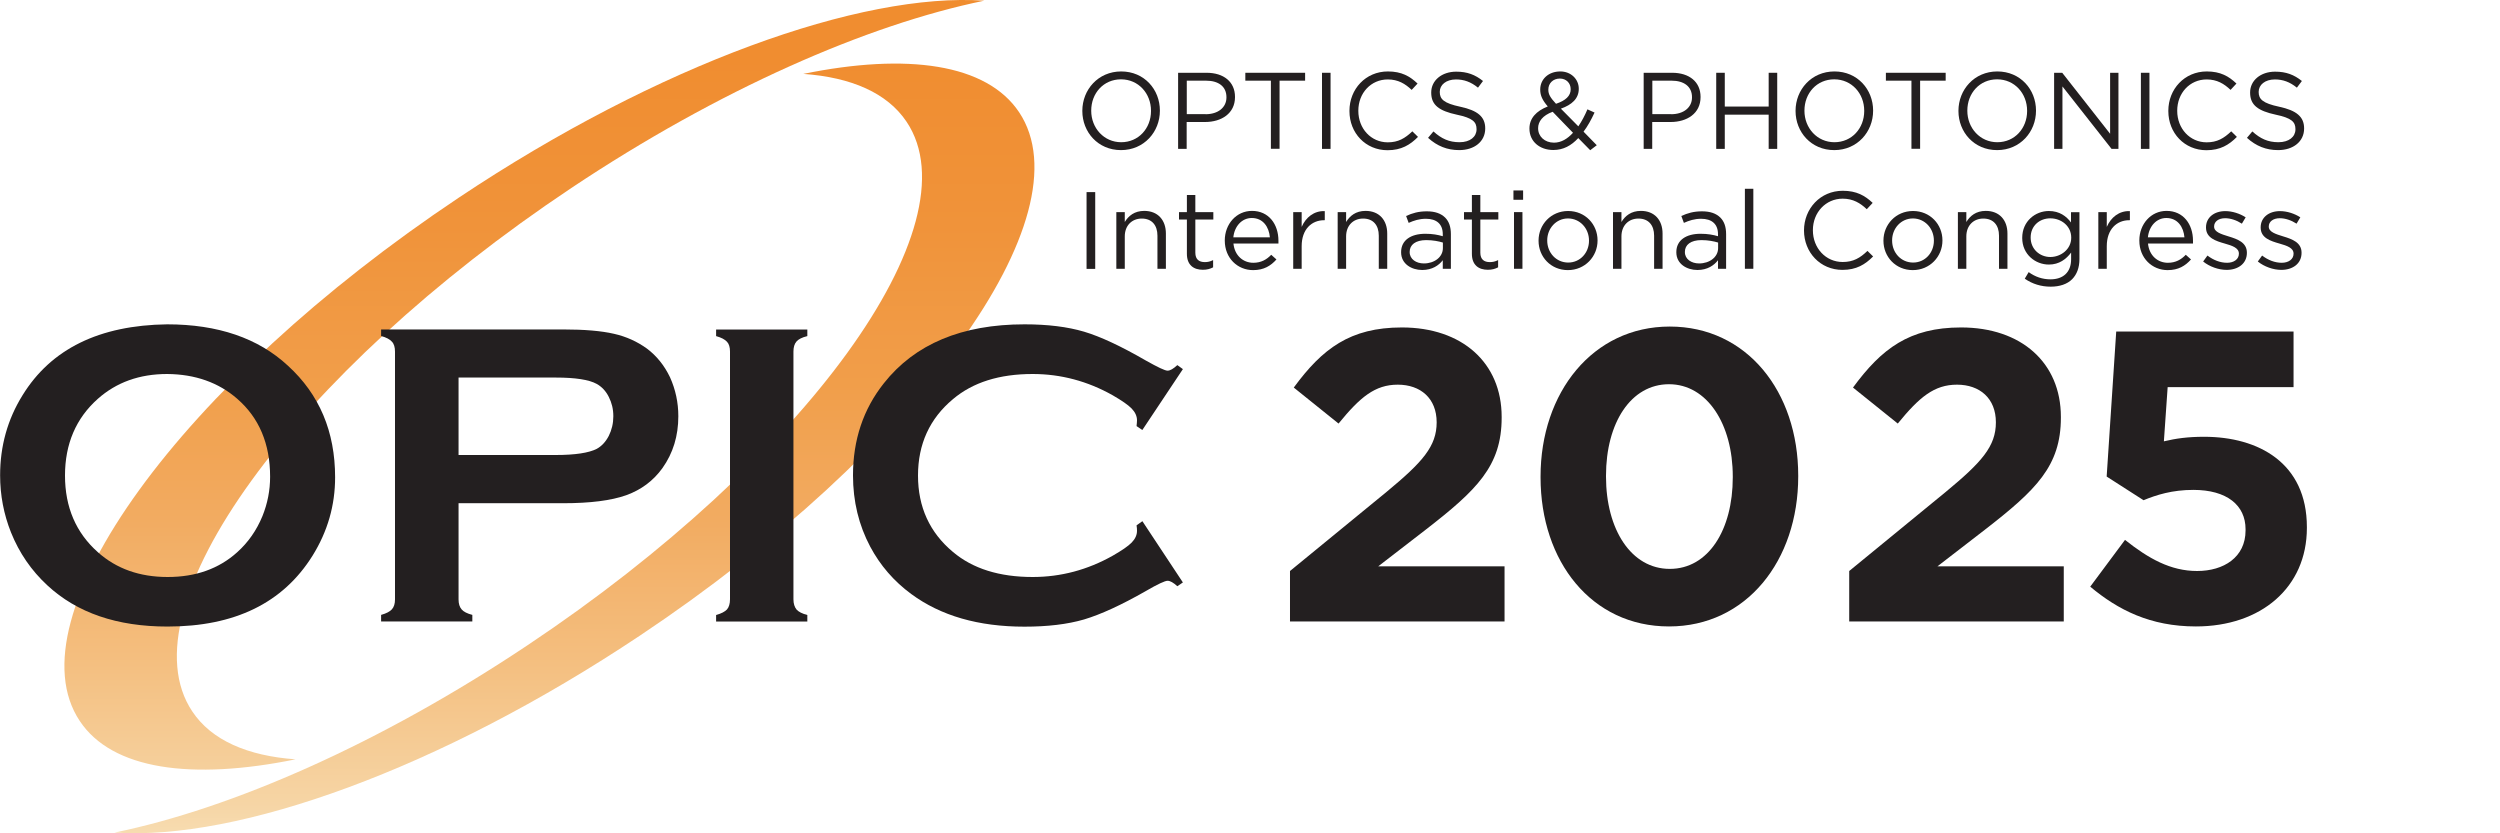<?xml version="1.0" encoding="UTF-8"?><svg id="d" xmlns="http://www.w3.org/2000/svg" width="225" height="75" xmlns:xlink="http://www.w3.org/1999/xlink" viewBox="0 0 225 75"><defs><linearGradient id="e" x1="49.45" y1="75" x2="49.45" y2="-14.61" gradientUnits="userSpaceOnUse"><stop offset="0" stop-color="#f7dcb0"/><stop offset=".03" stop-color="#f6d5a5"/><stop offset=".17" stop-color="#f4bf80"/><stop offset=".31" stop-color="#f2ac62"/><stop offset=".45" stop-color="#f19e4a"/><stop offset=".61" stop-color="#f0933a"/><stop offset=".78" stop-color="#f08d30"/><stop offset="1" stop-color="#f08c2d"/></linearGradient></defs><path d="m17.3,64.02c-6.21-9.3,9.07-30.39,34.12-47.1C64.69,8.07,78.05,2.22,88.59.06c-11.09-.77-29.27,5.7-47.3,17.73C16.25,34.5.97,55.59,7.18,64.89c2.91,4.38,10.06,5.36,19.42,3.45-4.31-.31-7.57-1.71-9.3-4.32Z" fill="url(#e)"/><path d="m72.3,6.65c4.31.31,7.56,1.71,9.3,4.32,6.21,9.31-9.07,30.4-34.12,47.1-13.27,8.86-26.62,14.7-37.17,16.86,11.09.77,29.26-5.7,47.29-17.73,25.05-16.71,40.32-37.79,34.12-47.1-2.92-4.37-10.07-5.36-19.42-3.45Z" fill="url(#e)"/><path d="m15.04,29.19c4.57,0,8.2,1.24,10.87,3.72,2.84,2.59,4.25,5.94,4.25,10.05,0,2.52-.67,4.86-2.03,7.05-2.66,4.26-7,6.38-13.06,6.38-4.53,0-8.14-1.23-10.81-3.71-1.44-1.33-2.53-2.92-3.27-4.76-.65-1.63-.98-3.35-.98-5.14,0-2.63.67-5.04,2.02-7.21,2.57-4.17,6.91-6.3,13.02-6.38Zm.01,4.47c-2.5,0-4.57.75-6.24,2.23-1.97,1.75-2.96,4.06-2.96,6.91s.99,5.15,2.96,6.9c1.67,1.49,3.76,2.23,6.28,2.23s4.61-.74,6.26-2.23c.98-.88,1.74-1.96,2.27-3.25.46-1.14.69-2.32.69-3.54,0-2.97-.99-5.31-2.96-7.02-1.67-1.46-3.78-2.21-6.3-2.23Z" fill="#231f20"/><path d="m41.27,45.29v8.66c0,.39.09.68.28.9.18.21.5.37.96.49v.59h-8.21v-.59c.47-.13.79-.3.97-.5.19-.21.28-.51.28-.89v-22.3c0-.4-.09-.71-.28-.9-.18-.21-.5-.38-.97-.51v-.59h16.39c1.92,0,3.43.13,4.56.39,1.12.25,2.11.71,2.97,1.33.88.66,1.57,1.52,2.08,2.58.5,1.11.75,2.28.75,3.51,0,1.77-.47,3.32-1.43,4.67-.82,1.14-1.91,1.95-3.26,2.44-1.36.48-3.24.72-5.67.72h-9.42Zm0-4.34h8.75c1.74,0,2.97-.19,3.68-.55.44-.24.81-.63,1.09-1.17.27-.54.41-1.13.41-1.77s-.14-1.21-.41-1.74c-.27-.54-.64-.92-1.09-1.17-.69-.38-1.92-.57-3.68-.57h-8.75v6.96Z" fill="#231f20"/><path d="m65.7,53.94v-22.3c0-.39-.09-.69-.27-.88-.19-.21-.51-.38-.98-.51v-.59h8.21v.59c-.47.11-.8.28-.98.49-.18.21-.27.51-.27.9v22.3c0,.39.1.7.28.92.19.21.51.37.97.49v.59h-8.21v-.59c.47-.13.79-.3.98-.5.18-.21.27-.52.27-.91Z" fill="#231f20"/><path d="m102.81,46.9l3.65,5.52-.5.34c-.36-.33-.65-.49-.88-.49s-.88.3-1.95.92c-2.2,1.26-4.06,2.11-5.56,2.56-1.51.44-3.3.65-5.37.65-4.14,0-7.53-.98-10.19-2.94-1.56-1.15-2.79-2.57-3.69-4.26-1.03-1.94-1.55-4.08-1.55-6.42,0-3.18.92-5.95,2.78-8.29,2.79-3.53,7.02-5.3,12.66-5.3,2.08,0,3.86.22,5.35.66,1.48.44,3.34,1.31,5.57,2.6,1.07.6,1.71.91,1.95.91s.52-.17.88-.5l.5.36-3.65,5.48-.52-.35c.02-.21.04-.38.04-.52,0-.37-.16-.73-.48-1.06-.32-.33-.89-.72-1.7-1.19-2.27-1.28-4.68-1.92-7.21-1.92-3,0-5.38.75-7.17,2.26-2.1,1.75-3.15,4.05-3.15,6.88s1.05,5.13,3.15,6.88c1.78,1.5,4.17,2.25,7.17,2.25,2.53,0,4.94-.64,7.21-1.92.82-.47,1.39-.86,1.7-1.18.32-.33.48-.68.48-1.06,0-.14-.01-.3-.04-.49l.52-.37Z" fill="#231f20"/><path d="m116.1,51.39l8.69-7.12c3.24-2.68,4.51-4.1,4.51-6.26s-1.45-3.39-3.5-3.39-3.39,1.12-5.33,3.5l-4.03-3.24c2.57-3.5,5.07-5.41,9.73-5.41,5.41,0,8.98,3.17,8.98,8.05v.07c0,4.36-2.24,6.52-6.86,10.1l-4.25,3.28h11.37v4.96h-19.31v-4.55Z" fill="#231f20"/><path d="m138.65,42.96v-.07c0-7.57,4.7-13.5,11.63-13.5s11.56,5.85,11.56,13.42v.07c0,7.57-4.66,13.5-11.63,13.5s-11.56-5.85-11.56-13.42Zm17.3,0v-.07c0-4.73-2.31-8.31-5.74-8.31s-5.67,3.47-5.67,8.24v.07c0,4.77,2.27,8.31,5.74,8.31s5.67-3.5,5.67-8.24Z" fill="#231f20"/><path d="m166.43,51.39l8.69-7.12c3.24-2.68,4.51-4.1,4.51-6.26s-1.45-3.39-3.5-3.39-3.39,1.12-5.33,3.5l-4.03-3.24c2.57-3.5,5.07-5.41,9.73-5.41,5.41,0,8.98,3.17,8.98,8.05v.07c0,4.36-2.24,6.52-6.86,10.1l-4.25,3.28h11.37v4.96h-19.31v-4.55Z" fill="#231f20"/><path d="m188.12,52.8l3.13-4.21c2.12,1.68,4.1,2.8,6.49,2.8s4.36-1.23,4.36-3.65v-.11c0-2.16-1.68-3.54-4.7-3.54-1.9,0-3.32.45-4.48.93l-3.32-2.13.86-13.05h15.96v5h-11.33l-.34,4.88c1.08-.26,2.16-.41,3.62-.41,4.89,0,9.25,2.35,9.25,8.13v.07c0,5.37-4.14,8.87-9.99,8.87-4.1,0-7.01-1.49-9.51-3.58Z" fill="#231f20"/><path d="m97.41,9.99v-.02c0-1.89,1.42-3.54,3.5-3.54s3.48,1.63,3.48,3.52v.02c0,1.89-1.42,3.54-3.5,3.54s-3.48-1.63-3.48-3.52Zm6.18,0v-.02c0-1.56-1.13-2.83-2.7-2.83s-2.68,1.25-2.68,2.81v.02c0,1.55,1.14,2.83,2.7,2.83s2.68-1.25,2.68-2.81Z" fill="#231f20"/><path d="m106.03,6.55h2.56c1.55,0,2.56.82,2.56,2.17v.02c0,1.48-1.23,2.24-2.69,2.24h-1.66v2.42h-.77v-6.85Zm2.47,3.73c1.13,0,1.88-.61,1.88-1.51v-.02c0-.98-.73-1.49-1.84-1.49h-1.73v3.01h1.69Z" fill="#231f20"/><path d="m114.38,7.26h-2.3v-.71h5.38v.71h-2.3v6.13h-.78v-6.13Z" fill="#231f20"/><path d="m118.98,6.55h.77v6.85h-.77v-6.85Z" fill="#231f20"/><path d="m121.45,9.99v-.02c0-1.94,1.45-3.54,3.46-3.54,1.24,0,1.99.44,2.67,1.09l-.53.57c-.58-.55-1.22-.94-2.15-.94-1.52,0-2.65,1.23-2.65,2.81v.02c0,1.59,1.14,2.83,2.65,2.83.94,0,1.55-.36,2.21-.99l.51.5c-.71.72-1.5,1.2-2.74,1.2-1.98,0-3.43-1.55-3.43-3.52Z" fill="#231f20"/><path d="m128.53,12.4l.48-.57c.72.65,1.4.97,2.35.97s1.53-.49,1.53-1.16v-.02c0-.64-.34-1-1.78-1.3-1.57-.34-2.3-.85-2.3-1.98v-.02c0-1.08.95-1.87,2.25-1.87,1,0,1.71.28,2.41.84l-.45.6c-.64-.52-1.27-.74-1.98-.74-.89,0-1.46.49-1.46,1.11v.02c0,.64.35,1.01,1.86,1.33,1.53.33,2.23.89,2.23,1.94v.02c0,1.17-.98,1.94-2.34,1.94-1.08,0-1.98-.36-2.8-1.1Z" fill="#231f20"/><path d="m142.04,12.43c-.63.68-1.35,1.07-2.24,1.07-1.23,0-2.15-.77-2.15-1.92v-.02c0-.91.61-1.57,1.65-1.98-.47-.55-.68-.97-.68-1.51v-.02c0-.9.72-1.62,1.81-1.62.96,0,1.66.7,1.66,1.55v.02c0,.87-.62,1.43-1.61,1.78l1.57,1.59c.3-.44.58-.96.82-1.53l.64.29c-.3.65-.62,1.23-.99,1.72l1.19,1.22-.59.45-1.08-1.1Zm-.47-.48l-1.83-1.89c-.91.33-1.31.89-1.31,1.47v.02c0,.73.59,1.29,1.43,1.29.64,0,1.21-.34,1.71-.89Zm-.21-3.91v-.02c0-.55-.41-.95-.97-.95-.62,0-1.04.43-1.04.99v.02c0,.4.17.7.69,1.26.87-.29,1.32-.71,1.32-1.3Z" fill="#231f20"/><path d="m147.93,6.55h2.56c1.55,0,2.56.82,2.56,2.17v.02c0,1.48-1.23,2.24-2.69,2.24h-1.66v2.42h-.77v-6.85Zm2.47,3.73c1.13,0,1.88-.61,1.88-1.51v-.02c0-.98-.74-1.49-1.84-1.49h-1.73v3.01h1.69Z" fill="#231f20"/><path d="m154.46,6.55h.77v3.04h3.95v-3.04h.77v6.85h-.77v-3.08h-3.95v3.08h-.77v-6.85Z" fill="#231f20"/><path d="m161.6,9.99v-.02c0-1.89,1.42-3.54,3.5-3.54s3.48,1.63,3.48,3.52v.02c0,1.89-1.42,3.54-3.5,3.54s-3.48-1.63-3.48-3.52Zm6.18,0v-.02c0-1.56-1.13-2.83-2.7-2.83s-2.68,1.25-2.68,2.81v.02c0,1.55,1.14,2.83,2.7,2.83s2.68-1.25,2.68-2.81Z" fill="#231f20"/><path d="m172.03,7.26h-2.3v-.71h5.38v.71h-2.3v6.13h-.78v-6.13Z" fill="#231f20"/><path d="m176.26,9.99v-.02c0-1.89,1.42-3.54,3.5-3.54s3.48,1.63,3.48,3.52v.02c0,1.89-1.42,3.54-3.5,3.54s-3.48-1.63-3.48-3.52Zm6.18,0v-.02c0-1.56-1.13-2.83-2.7-2.83s-2.68,1.25-2.68,2.81v.02c0,1.55,1.14,2.83,2.7,2.83s2.68-1.25,2.68-2.81Z" fill="#231f20"/><path d="m184.88,6.55h.72l4.31,5.49v-5.49h.75v6.85h-.62l-4.42-5.62v5.62h-.75v-6.85Z" fill="#231f20"/><path d="m192.68,6.55h.77v6.85h-.77v-6.85Z" fill="#231f20"/><path d="m195.15,9.99v-.02c0-1.94,1.45-3.54,3.46-3.54,1.24,0,1.99.44,2.67,1.09l-.53.57c-.58-.55-1.22-.94-2.15-.94-1.52,0-2.65,1.23-2.65,2.81v.02c0,1.59,1.14,2.83,2.65,2.83.94,0,1.55-.36,2.21-.99l.51.5c-.71.72-1.5,1.2-2.74,1.2-1.98,0-3.43-1.55-3.43-3.52Z" fill="#231f20"/><path d="m202.23,12.4l.48-.57c.72.65,1.4.97,2.35.97s1.53-.49,1.53-1.16v-.02c0-.64-.34-1-1.78-1.3-1.57-.34-2.3-.85-2.3-1.98v-.02c0-1.08.95-1.87,2.25-1.87,1,0,1.71.28,2.41.84l-.45.6c-.64-.52-1.27-.74-1.98-.74-.89,0-1.46.49-1.46,1.11v.02c0,.64.35,1.01,1.86,1.33,1.53.33,2.23.89,2.23,1.94v.02c0,1.17-.98,1.94-2.34,1.94-1.08,0-1.98-.36-2.8-1.1Z" fill="#231f20"/><path d="m97.79,17.29h.78v6.91h-.78v-6.91Z" fill="#231f20"/><path d="m100.47,19.09h.76v.89c.33-.55.87-1,1.75-1,1.23,0,1.95.83,1.95,2.04v3.17h-.76v-2.98c0-.95-.51-1.54-1.41-1.54s-1.53.64-1.53,1.6v2.92h-.76v-5.1Z" fill="#231f20"/><path d="m106.82,22.84v-3.08h-.71v-.67h.71v-1.54h.76v1.54h1.62v.67h-1.62v2.98c0,.62.35.85.86.85.26,0,.47-.05.74-.18v.65c-.27.14-.55.22-.92.22-.82,0-1.44-.41-1.44-1.44Z" fill="#231f20"/><path d="m110.23,21.66v-.02c0-1.47,1.04-2.66,2.45-2.66,1.51,0,2.38,1.2,2.38,2.69,0,.1,0,.16,0,.25h-4.05c.11,1.1.89,1.73,1.79,1.73.7,0,1.2-.29,1.61-.72l.47.42c-.51.57-1.13.96-2.1.96-1.4,0-2.55-1.08-2.55-2.65Zm4.06-.3c-.08-.93-.61-1.74-1.63-1.74-.89,0-1.56.74-1.66,1.74h3.29Z" fill="#231f20"/><path d="m116.39,19.09h.76v1.33c.37-.85,1.11-1.46,2.08-1.42v.82h-.06c-1.11,0-2.02.8-2.02,2.34v2.03h-.76v-5.1Z" fill="#231f20"/><path d="m120.39,19.09h.76v.89c.33-.55.87-1,1.75-1,1.23,0,1.95.83,1.95,2.04v3.17h-.76v-2.98c0-.95-.51-1.54-1.41-1.54s-1.53.64-1.53,1.6v2.92h-.76v-5.1Z" fill="#231f20"/><path d="m126.1,22.71v-.02c0-1.08.89-1.65,2.18-1.65.65,0,1.12.09,1.57.22v-.18c0-.92-.56-1.39-1.52-1.39-.6,0-1.08.16-1.55.37l-.23-.62c.56-.26,1.12-.42,1.86-.42s1.27.19,1.65.56c.35.35.52.84.52,1.49v3.12h-.73v-.77c-.35.46-.95.88-1.85.88-.95,0-1.9-.54-1.9-1.59Zm3.76-.39v-.49c-.37-.11-.88-.22-1.5-.22-.96,0-1.49.42-1.49,1.06v.02c0,.64.59,1.02,1.28,1.02.94,0,1.71-.57,1.71-1.38Z" fill="#231f20"/><path d="m132.47,22.84v-3.08h-.71v-.67h.71v-1.54h.76v1.54h1.62v.67h-1.62v2.98c0,.62.35.85.86.85.26,0,.47-.05.74-.18v.65c-.27.14-.55.22-.92.22-.82,0-1.44-.41-1.44-1.44Z" fill="#231f20"/><path d="m136.21,17.14h.87v.84h-.87v-.84Zm.05,1.95h.76v5.1h-.76v-5.1Z" fill="#231f20"/><path d="m138.47,21.67v-.02c0-1.44,1.12-2.66,2.66-2.66s2.65,1.2,2.65,2.64v.02c0,1.44-1.13,2.66-2.67,2.66s-2.64-1.2-2.64-2.64Zm4.54,0v-.02c0-1.1-.82-1.99-1.89-1.99s-1.87.9-1.87,1.97v.02c0,1.1.81,1.98,1.89,1.98s1.87-.89,1.87-1.96Z" fill="#231f20"/><path d="m145.17,19.09h.76v.89c.33-.55.87-1,1.75-1,1.23,0,1.95.83,1.95,2.04v3.17h-.76v-2.98c0-.95-.51-1.54-1.41-1.54s-1.53.64-1.53,1.6v2.92h-.76v-5.1Z" fill="#231f20"/><path d="m150.87,22.71v-.02c0-1.08.89-1.65,2.18-1.65.65,0,1.12.09,1.57.22v-.18c0-.92-.56-1.39-1.52-1.39-.6,0-1.08.16-1.55.37l-.23-.62c.56-.26,1.12-.42,1.86-.42s1.27.19,1.65.56c.35.35.52.84.52,1.49v3.12h-.73v-.77c-.35.46-.95.88-1.85.88-.95,0-1.9-.54-1.9-1.59Zm3.76-.39v-.49c-.37-.11-.88-.22-1.5-.22-.96,0-1.49.42-1.49,1.06v.02c0,.64.59,1.02,1.28,1.02.94,0,1.71-.57,1.71-1.38Z" fill="#231f20"/><path d="m157.04,16.99h.76v7.2h-.76v-7.2Z" fill="#231f20"/><path d="m162.36,20.76v-.02c0-1.95,1.46-3.57,3.49-3.57,1.25,0,2,.44,2.69,1.09l-.53.57c-.58-.55-1.23-.95-2.17-.95-1.53,0-2.68,1.25-2.68,2.83v.02c0,1.6,1.16,2.85,2.68,2.85.95,0,1.57-.36,2.23-1l.51.5c-.72.73-1.51,1.21-2.76,1.21-1.99,0-3.46-1.57-3.46-3.55Z" fill="#231f20"/><path d="m169.51,21.67v-.02c0-1.44,1.12-2.66,2.66-2.66s2.65,1.2,2.65,2.64v.02c0,1.44-1.13,2.66-2.67,2.66s-2.64-1.2-2.64-2.64Zm4.54,0v-.02c0-1.1-.82-1.99-1.89-1.99s-1.87.9-1.87,1.97v.02c0,1.1.81,1.98,1.89,1.98s1.87-.89,1.87-1.96Z" fill="#231f20"/><path d="m176.21,19.09h.76v.89c.33-.55.87-1,1.75-1,1.23,0,1.95.83,1.95,2.04v3.17h-.76v-2.98c0-.95-.51-1.54-1.41-1.54s-1.53.64-1.53,1.6v2.92h-.76v-5.1Z" fill="#231f20"/><path d="m182.23,25.08l.35-.59c.58.42,1.23.65,1.96.65,1.13,0,1.86-.62,1.86-1.81v-.6c-.44.59-1.07,1.08-2,1.08-1.22,0-2.4-.92-2.4-2.39v-.02c0-1.49,1.18-2.41,2.4-2.41.96,0,1.58.48,1.99,1.03v-.92h.76v4.21c0,.79-.24,1.39-.65,1.81-.45.46-1.14.68-1.94.68-.85,0-1.64-.24-2.32-.71Zm4.18-3.68v-.02c0-1.05-.91-1.73-1.88-1.73s-1.77.67-1.77,1.72v.02c0,1.03.82,1.74,1.77,1.74s1.88-.7,1.88-1.73Z" fill="#231f20"/><path d="m188.85,19.09h.76v1.33c.37-.85,1.11-1.46,2.08-1.42v.82h-.06c-1.11,0-2.02.8-2.02,2.34v2.03h-.76v-5.1Z" fill="#231f20"/><path d="m192.54,21.66v-.02c0-1.47,1.04-2.66,2.45-2.66,1.51,0,2.38,1.2,2.38,2.69,0,.1,0,.16,0,.25h-4.05c.11,1.1.89,1.73,1.79,1.73.7,0,1.2-.29,1.61-.72l.47.42c-.51.57-1.13.96-2.1.96-1.4,0-2.55-1.08-2.55-2.65Zm4.06-.3c-.08-.93-.61-1.74-1.63-1.74-.89,0-1.56.74-1.66,1.74h3.29Z" fill="#231f20"/><path d="m198.28,23.54l.39-.54c.55.42,1.16.65,1.77.65s1.06-.32,1.06-.81v-.02c0-.51-.6-.71-1.27-.9-.8-.23-1.69-.5-1.69-1.44v-.02c0-.88.73-1.46,1.74-1.46.62,0,1.31.22,1.83.56l-.34.57c-.48-.31-1.02-.49-1.51-.49-.6,0-.99.31-.99.74v.02c0,.48.63.67,1.31.88.79.24,1.64.54,1.64,1.46v.02c0,.97-.8,1.53-1.82,1.53-.73,0-1.54-.29-2.11-.75Z" fill="#231f20"/><path d="m203.2,23.54l.39-.54c.55.42,1.16.65,1.77.65s1.06-.32,1.06-.81v-.02c0-.51-.6-.71-1.27-.9-.8-.23-1.69-.5-1.69-1.44v-.02c0-.88.73-1.46,1.74-1.46.62,0,1.31.22,1.83.56l-.34.57c-.48-.31-1.02-.49-1.51-.49-.6,0-.99.31-.99.74v.02c0,.48.63.67,1.31.88.79.24,1.64.54,1.64,1.46v.02c0,.97-.8,1.53-1.82,1.53-.73,0-1.54-.29-2.11-.75Z" fill="#231f20"/></svg>